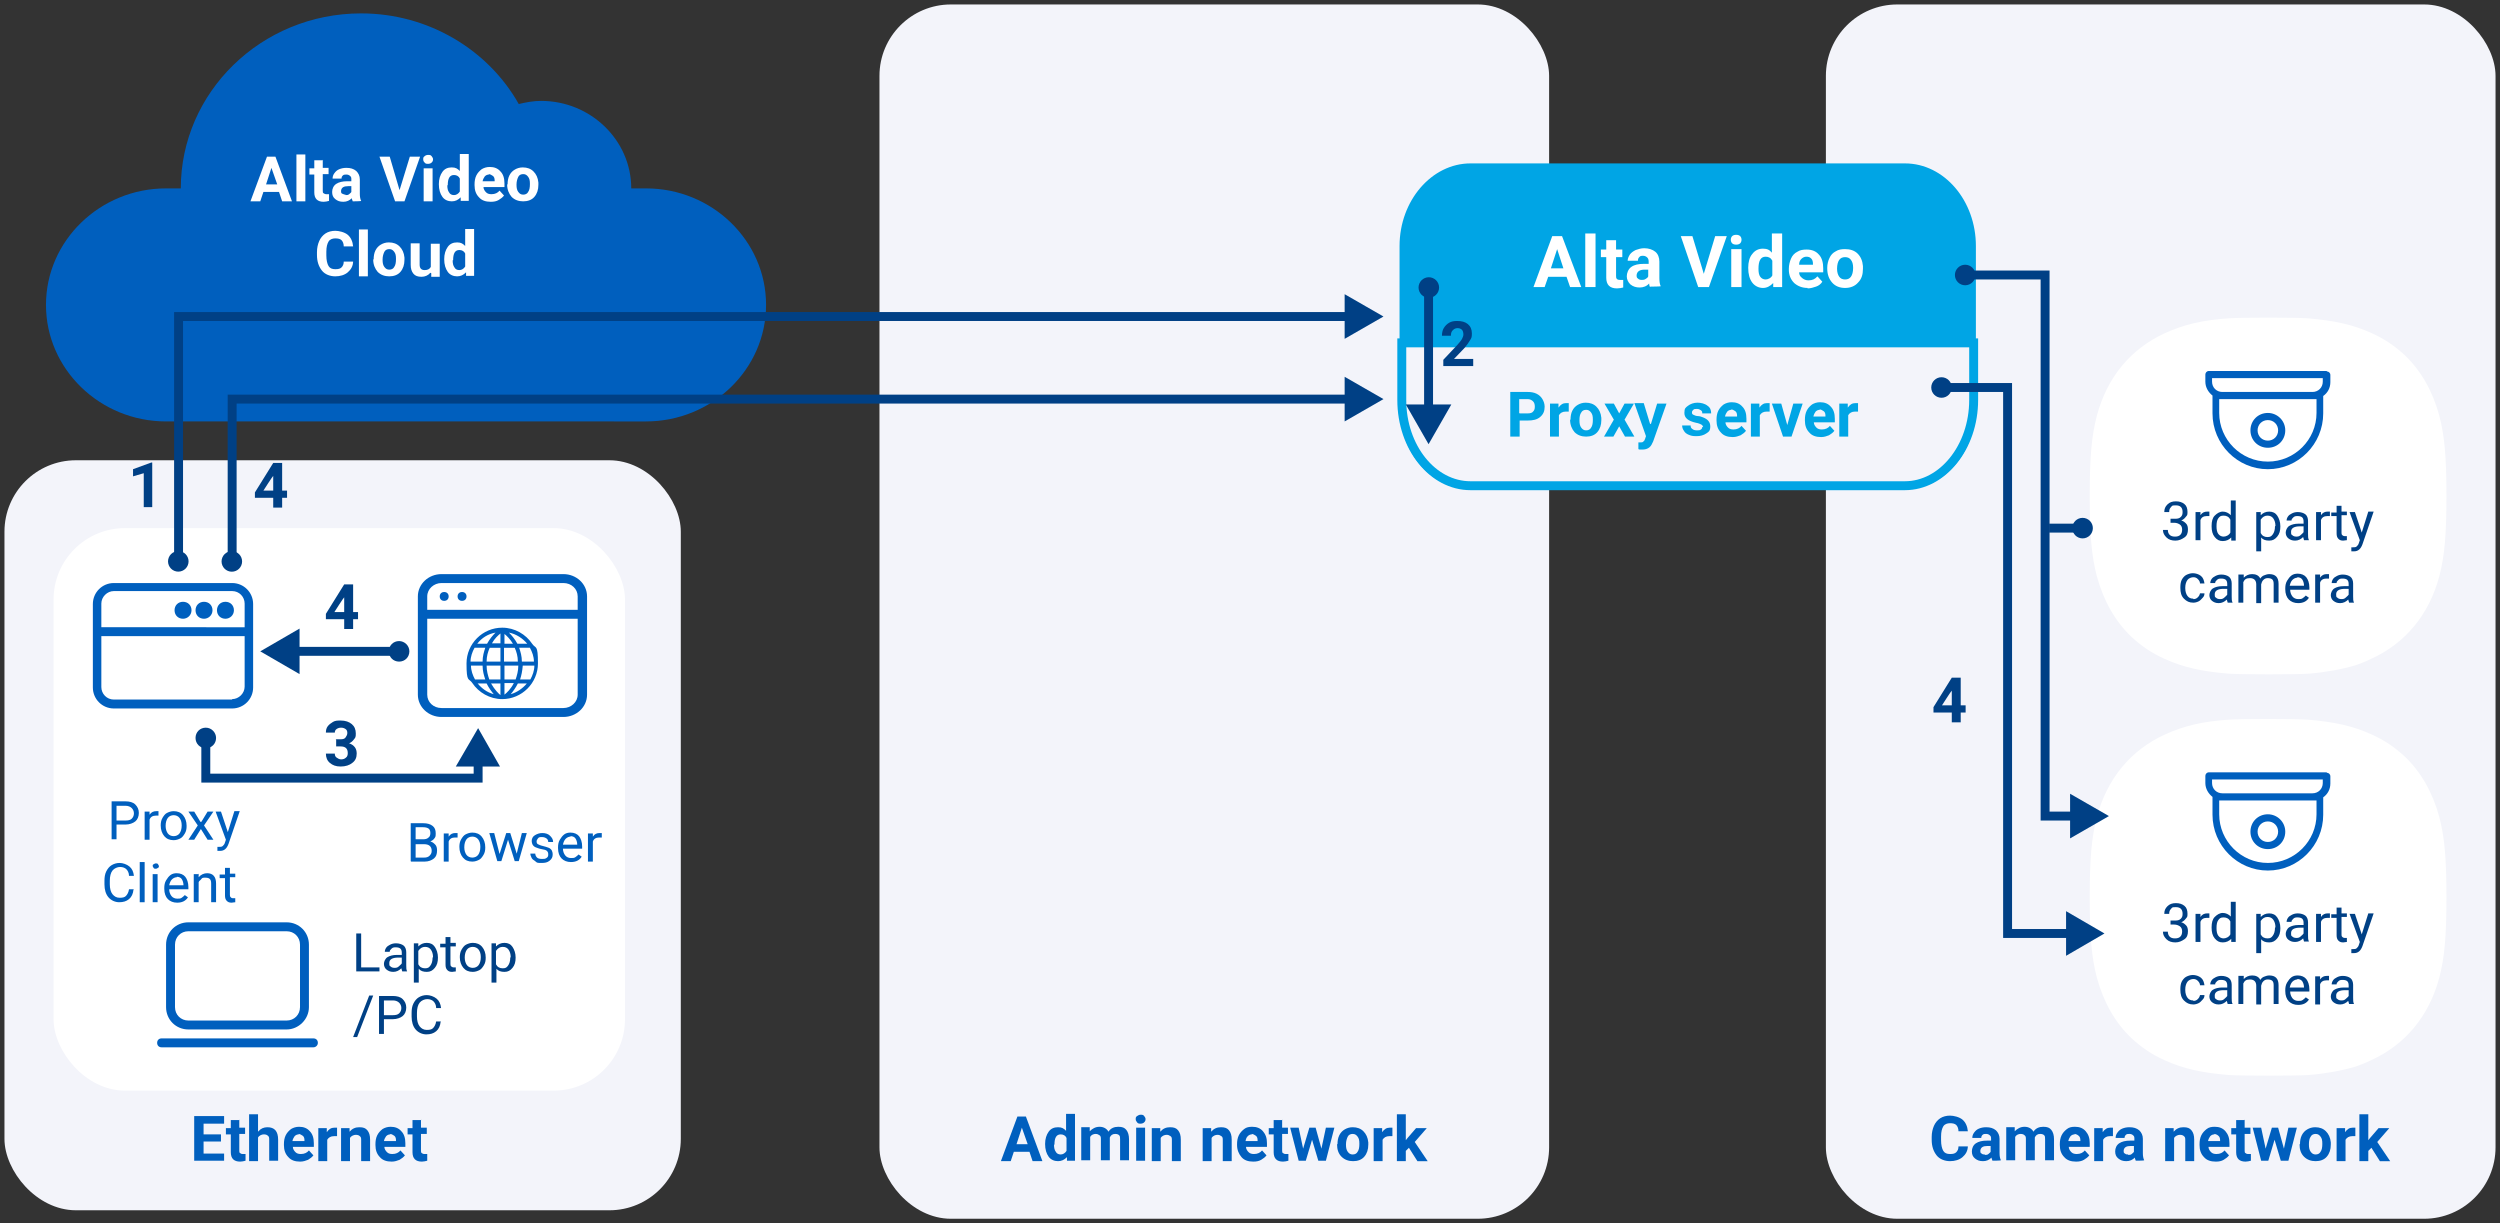 <?xml version="1.0" encoding="UTF-8"?>
<svg id="Layer_1" data-name="Layer 1" xmlns="http://www.w3.org/2000/svg" xmlns:svg="http://www.w3.org/2000/svg" xmlns:sodipodi="http://sodipodi.sourceforge.net/DTD/sodipodi-0.dtd" xmlns:rdf="http://www.w3.org/1999/02/22-rdf-syntax-ns#" xmlns:inkscape="http://www.inkscape.org/namespaces/inkscape" xmlns:dc="http://purl.org/dc/elements/1.1/" xmlns:cc="http://creativecommons.org/ns#" version="1.1" viewBox="0 0 560 274">
  <rect x="0" y="0" width="560" height="274" fill="#333333" stroke="none"/>
  <defs>
    <style>
      .cls-1, .cls-2, .cls-3, .cls-4 {
        fill-rule: evenodd;
      }

      .cls-1, .cls-4 {
        fill: lime;
        stroke: lime;
      }

      .cls-5, .cls-2 {
        fill: #005fbe;
      }

      .cls-5, .cls-2, .cls-6, .cls-7, .cls-8, .cls-9, .cls-10 {
        stroke-width: 0px;
      }

      .cls-6, .cls-11 {
        fill: none;
      }

      .cls-12, .cls-8 {
        fill: #00a5e5;
      }

      .cls-12, .cls-11, .cls-13 {
        stroke-miterlimit: 10;
      }

      .cls-12, .cls-13 {
        stroke: #00a5e5;
      }

      .cls-7, .cls-13 {
        fill: #f3f4fa;
      }

      .cls-3 {
        fill: red;
        stroke: red;
      }

      .cls-14 {
        isolation: isolate;
      }

      .cls-9 {
        fill: #004085;
      }

      .cls-4 {
        stroke-miterlimit: 1.6;
        stroke-width: .4px;
      }

      .cls-11 {
        stroke: #004085;
      }

      .cls-11, .cls-13 {
        stroke-width: 2px;
      }

      .cls-10 {
        fill: #fff;
      }
    </style>
  </defs>
  <sodipodi:namedview id="namedview471" bordercolor="#666666" borderopacity="1" gridtolerance="10" guidetolerance="10" inkscape:current-layer="Layer_1" inkscape:cx="289.11944" inkscape:cy="193.32827" inkscape:guide-bbox="true" inkscape:pageopacity="0" inkscape:pageshadow="2" inkscape:snap-global="false" inkscape:window-height="1377" inkscape:window-maximized="1" inkscape:window-width="2560" inkscape:window-x="1912" inkscape:window-y="-8" inkscape:zoom="2.2250293" objecttolerance="10" pagecolor="#ffffff" showgrid="false" showguides="true"/>
  <path class="cls-6" d=""/>
  <path class="cls-6" d=""/>
  <path class="cls-6" d=""/>
  <path class="cls-6" d=""/>
  <path class="cls-6" d=""/>
  <path class="cls-6" d=""/>
  <rect class="cls-7" x="197" y="1" width="150" height="272" rx="16" ry="16"/>
  <g>
    <path class="cls-5" d="M230.7,258h-3.6l-.7,2.1h-2.2l3.7-10h1.9l3.7,10h-2.2l-.7-2.1ZM227.7,256.3h2.5l-1.3-3.7-1.2,3.7Z"/>
    <path class="cls-5" d="M234.1,256.3c0-1.2.3-2.1.8-2.8s1.2-1,2.1-1,1.3.3,1.8.8v-3.8h2v10.5h-1.8v-.8c-.6.6-1.2.9-2,.9s-1.6-.3-2.1-1-.8-1.6-.8-2.9ZM236.1,256.4c0,.7.1,1.2.4,1.6.2.4.6.6,1.1.6s1-.3,1.3-.8v-2.9c-.2-.5-.7-.8-1.3-.8-1,0-1.4.8-1.4,2.3Z"/>
    <path class="cls-5" d="M244.1,252.6v.8c.6-.6,1.3-1,2.2-1s1.6.4,2,1.1c.5-.8,1.3-1.1,2.2-1.1s1.4.2,1.8.7.6,1.2.6,2.1v4.7h-2v-4.7c0-.4,0-.7-.2-.9s-.5-.3-.9-.3c-.6,0-1,.3-1.2.8v5.1s-2,0-2,0v-4.7c0-.4,0-.7-.3-.9s-.5-.3-.9-.3-1,.2-1.2.7v5.2h-2v-7.4h1.9Z"/>
    <path class="cls-5" d="M254.4,250.7c0-.3,0-.5.3-.7s.5-.3.8-.3.6,0,.8.3.3.4.3.7-.1.5-.3.7-.5.3-.8.3-.6,0-.8-.3-.3-.4-.3-.7ZM256.5,260h-2v-7.4h2v7.4Z"/>
    <path class="cls-5" d="M259.9,252.6v.9c.6-.7,1.3-1,2.2-1s1.4.2,1.8.7.6,1.1.6,2.1v4.8h-2v-4.7c0-.4,0-.7-.3-.9s-.5-.3-.9-.3-1,.2-1.3.7v5.2h-2v-7.4h1.9Z"/>
    <path class="cls-5" d="M271.3,252.6v.9c.6-.7,1.3-1,2.2-1s1.4.2,1.8.7.6,1.1.6,2.1v4.8h-2v-4.7c0-.4,0-.7-.3-.9s-.5-.3-.9-.3-1,.2-1.3.7v5.2h-2v-7.4h1.9Z"/>
    <path class="cls-5" d="M280.7,260.2c-1.1,0-2-.3-2.6-1s-1-1.6-1-2.7v-.2c0-.7.1-1.4.4-2s.7-1,1.2-1.4,1.1-.5,1.8-.5c1,0,1.8.3,2.4,1s.9,1.5.9,2.7v.8h-4.7c0,.5.3.9.6,1.2s.7.4,1.2.4c.8,0,1.4-.3,1.8-.8l1,1.1c-.3.4-.7.7-1.2,1s-1.1.4-1.7.4ZM280.5,254.1c-.4,0-.7.1-1,.4s-.4.6-.5,1.1h2.7v-.2c0-.4-.1-.8-.4-1s-.6-.4-1-.4Z"/>
    <path class="cls-5" d="M287.2,250.8v1.8h1.3v1.4h-1.3v3.7c0,.3,0,.5.2.6s.3.2.6.2.4,0,.6,0v1.5c-.4.1-.8.2-1.2.2-1.4,0-2.1-.7-2.1-2.1v-4h-1.1v-1.4h1.1v-1.8h2Z"/>
    <path class="cls-5" d="M296,257.3l1-4.7h1.9l-1.9,7.4h-1.7l-1.4-4.7-1.4,4.7h-1.6l-1.9-7.4h1.9l1,4.7,1.4-4.7h1.4l1.3,4.7Z"/>
    <path class="cls-5" d="M299.6,256.3c0-.7.1-1.4.4-2s.7-1,1.2-1.3,1.1-.5,1.8-.5c1,0,1.8.3,2.4.9s1,1.4,1.1,2.5v.5c0,1.1-.3,2-.9,2.7s-1.5,1-2.5,1-1.9-.3-2.6-1-1-1.6-1-2.8h0ZM301.5,256.4c0,.7.1,1.2.4,1.6.3.4.6.6,1.1.6s.9-.2,1.1-.6c.3-.4.4-1,.4-1.8s-.1-1.2-.4-1.6-.6-.6-1.1-.6-.9.2-1.1.6-.4,1-.4,1.7Z"/>
    <path class="cls-5" d="M311.9,254.5c-.3,0-.5,0-.7,0-.7,0-1.2.3-1.5.8v4.8h-2v-7.4h1.9v.9c.5-.7,1-1,1.7-1s.4,0,.6,0v1.9Z"/>
    <path class="cls-5" d="M315.6,257.1l-.7.7v2.3h-2v-10.5h2v5.8l.4-.5,1.9-2.2h2.4l-2.7,3.1,2.9,4.3h-2.3l-1.9-3Z"/>
  </g>
  <rect class="cls-7" x="409" y="1" width="150" height="272" rx="16" ry="16"/>
  <g>
    <path class="cls-5" d="M440.8,256.7c0,1.1-.5,1.9-1.2,2.5-.7.6-1.7.9-2.8.9s-2.3-.4-3-1.3-1.1-2-1.1-3.5v-.6c0-1,.2-1.8.5-2.5.3-.7.8-1.3,1.4-1.7.6-.4,1.4-.6,2.2-.6s2.1.3,2.8.9c.7.6,1.1,1.5,1.2,2.6h-2.1c0-.6-.2-1.1-.5-1.4s-.8-.4-1.4-.4-1.2.2-1.5.7c-.3.5-.5,1.2-.5,2.3v.8c0,1.1.2,1.9.5,2.4.3.5.8.7,1.5.7s1.1-.1,1.4-.4c.3-.3.5-.7.5-1.3h2.1Z"/>
    <path class="cls-5" d="M446.3,260c0-.2-.2-.4-.2-.7-.5.5-1.1.8-1.9.8s-1.3-.2-1.8-.6c-.5-.4-.7-.9-.7-1.6s.3-1.4.9-1.8,1.4-.6,2.5-.6h.9v-.4c0-.3,0-.6-.3-.8-.2-.2-.5-.3-.8-.3s-.6,0-.8.2c-.2.2-.3.4-.3.7h-2c0-.4.1-.8.4-1.2.3-.4.6-.7,1.1-.9.5-.2,1-.3,1.6-.3.9,0,1.6.2,2.2.7.5.5.8,1.1.8,1.9v3.2c0,.7.1,1.2.3,1.6h0c0,.1-2,.1-2,.1ZM444.6,258.7c.3,0,.6,0,.8-.2s.4-.3.5-.5v-1.3h-.7c-1,0-1.5.3-1.6,1h0c0,.4,0,.6.3.7.2.2.4.2.7.2Z"/>
    <path class="cls-5" d="M451.3,252.6v.8c.6-.6,1.3-1,2.2-1s1.6.4,2,1.1c.5-.8,1.3-1.1,2.2-1.1s1.4.2,1.8.7c.4.5.6,1.2.6,2.1v4.7h-2v-4.7c0-.4,0-.7-.2-.9s-.5-.3-.9-.3c-.6,0-1,.3-1.2.8v5.1s-2,0-2,0v-4.7c0-.4,0-.7-.3-.9-.2-.2-.5-.3-.9-.3s-1,.2-1.2.7v5.2h-2v-7.4h1.9Z"/>
    <path class="cls-5" d="M465,260.2c-1.1,0-2-.3-2.6-1-.7-.7-1-1.6-1-2.7v-.2c0-.7.1-1.4.4-2s.7-1,1.2-1.4,1.1-.5,1.8-.5c1,0,1.8.3,2.4,1s.9,1.5.9,2.7v.8h-4.7c0,.5.3.9.6,1.2s.7.4,1.2.4c.8,0,1.4-.3,1.8-.8l1,1.1c-.3.4-.7.7-1.2,1s-1.1.4-1.7.4ZM464.8,254.1c-.4,0-.7.1-1,.4-.2.3-.4.6-.5,1.1h2.7v-.2c0-.4-.1-.8-.4-1-.2-.2-.6-.4-1-.4Z"/>
    <path class="cls-5" d="M473.3,254.5c-.3,0-.5,0-.7,0-.7,0-1.2.3-1.5.8v4.8h-2v-7.4h1.9v.9c.5-.7,1-1,1.7-1s.4,0,.6,0v1.9Z"/>
    <path class="cls-5" d="M478.4,260c0-.2-.2-.4-.2-.7-.5.5-1.1.8-1.9.8s-1.3-.2-1.8-.6c-.5-.4-.7-.9-.7-1.6s.3-1.4.9-1.8,1.4-.6,2.5-.6h.9v-.4c0-.3,0-.6-.3-.8-.2-.2-.5-.3-.8-.3s-.6,0-.8.2c-.2.2-.3.4-.3.7h-2c0-.4.1-.8.4-1.2.3-.4.6-.7,1.1-.9.5-.2,1-.3,1.6-.3.9,0,1.6.2,2.2.7.5.5.8,1.1.8,1.9v3.2c0,.7.1,1.2.3,1.6h0c0,.1-2,.1-2,.1ZM476.7,258.7c.3,0,.6,0,.8-.2s.4-.3.5-.5v-1.3h-.7c-1,0-1.5.3-1.6,1h0c0,.4,0,.6.3.7.2.2.4.2.7.2Z"/>
    <path class="cls-5" d="M486.9,252.6v.9c.6-.7,1.3-1,2.2-1s1.4.2,1.8.7.6,1.1.6,2.1v4.8h-2v-4.7c0-.4,0-.7-.3-.9-.2-.2-.5-.3-.9-.3s-1,.2-1.3.7v5.2h-2v-7.4h1.9Z"/>
    <path class="cls-5" d="M496.3,260.2c-1.1,0-2-.3-2.6-1-.7-.7-1-1.6-1-2.7v-.2c0-.7.1-1.4.4-2s.7-1,1.2-1.4,1.1-.5,1.8-.5c1,0,1.8.3,2.4,1s.9,1.5.9,2.7v.8h-4.7c0,.5.3.9.6,1.2s.7.4,1.2.4c.8,0,1.4-.3,1.8-.8l1,1.1c-.3.4-.7.7-1.2,1s-1.1.4-1.7.4ZM496.1,254.1c-.4,0-.7.1-1,.4-.2.3-.4.6-.5,1.1h2.7v-.2c0-.4-.1-.8-.4-1-.2-.2-.6-.4-1-.4Z"/>
    <path class="cls-5" d="M502.8,250.8v1.8h1.3v1.4h-1.3v3.7c0,.3,0,.5.2.6.1.1.3.2.6.2s.4,0,.6,0v1.5c-.4.1-.8.2-1.2.2-1.4,0-2.1-.7-2.1-2.1v-4h-1.1v-1.4h1.1v-1.8h2Z"/>
    <path class="cls-5" d="M511.6,257.3l1-4.7h1.9l-1.9,7.4h-1.7l-1.4-4.7-1.4,4.7h-1.6l-1.9-7.4h1.9l1,4.7,1.4-4.7h1.4l1.3,4.7Z"/>
    <path class="cls-5" d="M515.2,256.3c0-.7.1-1.4.4-2,.3-.6.7-1,1.2-1.3.5-.3,1.1-.5,1.8-.5,1,0,1.8.3,2.4.9.6.6,1,1.4,1.1,2.5v.5c0,1.1-.3,2-.9,2.7-.6.7-1.5,1-2.5,1s-1.9-.3-2.6-1-1-1.6-1-2.8h0ZM517.2,256.4c0,.7.1,1.2.4,1.6.3.4.6.6,1.1.6s.9-.2,1.1-.6c.3-.4.4-1,.4-1.8s-.1-1.2-.4-1.6c-.3-.4-.6-.6-1.1-.6s-.9.2-1.1.6c-.3.4-.4,1-.4,1.7Z"/>
    <path class="cls-5" d="M527.6,254.5c-.3,0-.5,0-.7,0-.7,0-1.2.3-1.5.8v4.8h-2v-7.4h1.9v.9c.5-.7,1-1,1.7-1s.4,0,.6,0v1.9Z"/>
    <path class="cls-5" d="M531.2,257.1l-.7.7v2.3h-2v-10.5h2v5.8l.4-.5,1.9-2.2h2.4l-2.7,3.1,2.9,4.3h-2.3l-1.9-3Z"/>
  </g>
  <path id="path982-3-2-5-7" class="cls-12" d="M329.4,109.1h97.3c8.4,0,15.4-8.1,15.4-18v-36c0-9.9-6.9-18-15.4-18h-97.3c-8.4,0-15.4,8.1-15.4,18v36c0,9.9,6.9,18,15.4,18h0Z" inkscape:connector-curvature="0"/>
  <path id="path1002-8-4-6-5" class="cls-13" d="M314,76.8v12.8c0,10.6,6.9,19.2,15.4,19.2h97.3c8.4,0,15.4-8.6,15.4-19.2v-12.8h-128Z" inkscape:connector-curvature="0"/>
  <path id="path6006-3-0" class="cls-1" d="M335.5,115.4" inkscape:connector-curvature="0" sodipodi:nodetypes="cc"/>
  <path id="path1487-5-5" class="cls-3" d="M325.7,76.9" inkscape:connector-curvature="0" sodipodi:nodetypes="ccc"/>
  <path id="path7533" class="cls-4" d="M471.6,198.9l-2,2,7-2-7-2,2,2Z" inkscape:connector-curvature="0"/>
  <path id="path12736" class="cls-1" d="M475.6,198.9" inkscape:connector-curvature="0" sodipodi:nodetypes="ccccc"/>
  <g>
    <path class="cls-10" d="M350.9,62h-4.1l-.8,2.3h-2.5l4.2-11.4h2.2l4.3,11.4h-2.5l-.8-2.3ZM347.4,60.1h2.8l-1.4-4.3-1.4,4.3Z"/>
    <path class="cls-10" d="M357.4,64.3h-2.3v-12h2.3v12Z"/>
    <path class="cls-10" d="M362,53.8v2.1h1.4v1.7h-1.4v4.2c0,.3,0,.5.2.7.1.1.3.2.7.2s.5,0,.7,0v1.7c-.4.1-.9.2-1.4.2-1.6,0-2.4-.8-2.4-2.4v-4.6h-1.2v-1.7h1.2v-2.1h2.3Z"/>
    <path class="cls-10" d="M369.6,64.3c-.1-.2-.2-.5-.2-.8-.5.6-1.3.9-2.1.9s-1.5-.2-2.1-.7c-.5-.5-.8-1.1-.8-1.8s.3-1.6,1-2.1c.7-.5,1.6-.7,2.9-.7h1v-.5c0-.4-.1-.7-.3-.9-.2-.2-.5-.4-.9-.4s-.7,0-.9.3c-.2.2-.3.4-.3.8h-2.3c0-.5.2-.9.5-1.4.3-.4.7-.7,1.3-1,.6-.2,1.2-.4,1.9-.4,1,0,1.9.3,2.5.8.6.5.9,1.3.9,2.2v3.7c0,.8.1,1.4.3,1.8h0c0,.1-2.3.1-2.3.1ZM367.7,62.7c.3,0,.6,0,.9-.2s.5-.3.6-.6v-1.5h-.8c-1.1,0-1.7.4-1.8,1.2h0c0,.4,0,.6.3.8.2.2.5.3.8.3Z"/>
    <path class="cls-10" d="M381.6,61.5l2.6-8.6h2.6l-4,11.4h-2.4l-3.9-11.4h2.6l2.6,8.6Z"/>
    <path class="cls-10" d="M387.7,53.7c0-.3.1-.6.3-.8s.5-.3.9-.3.7.1.9.3c.2.2.3.5.3.8s-.1.6-.3.8c-.2.2-.5.3-.9.3s-.7-.1-.9-.3c-.2-.2-.3-.5-.3-.8ZM390.1,64.3h-2.3v-8.5h2.3v8.5Z"/>
    <path class="cls-10" d="M391.6,60c0-1.3.3-2.4.9-3.1.6-.8,1.4-1.2,2.4-1.2s1.5.3,2,.9v-4.3h2.3v12h-2v-.9c-.7.7-1.4,1.1-2.3,1.1s-1.8-.4-2.4-1.2c-.6-.8-.9-1.9-.9-3.3ZM393.9,60.2c0,.8.1,1.4.4,1.8.3.4.7.6,1.2.6s1.2-.3,1.5-.9v-3.3c-.3-.6-.8-.9-1.5-.9-1.1,0-1.6.9-1.6,2.7Z"/>
    <path class="cls-10" d="M404.9,64.5c-1.2,0-2.2-.4-3-1.1-.8-.8-1.2-1.8-1.2-3v-.2c0-.8.2-1.6.5-2.3.3-.7.8-1.2,1.4-1.5.6-.4,1.3-.5,2.1-.5,1.2,0,2.1.4,2.7,1.1.7.7,1,1.8,1,3.1v.9h-5.4c0,.6.3,1,.7,1.3.4.3.8.5,1.4.5.9,0,1.5-.3,2-.9l1.1,1.2c-.3.5-.8.9-1.4,1.1s-1.2.4-1.9.4ZM404.6,57.5c-.4,0-.8.2-1.1.5-.3.3-.5.7-.5,1.3h3.1v-.2c0-.5-.1-.9-.4-1.2-.3-.3-.6-.4-1.1-.4Z"/>
    <path class="cls-10" d="M409.3,60c0-.8.2-1.6.5-2.2.3-.7.8-1.2,1.4-1.5.6-.4,1.3-.5,2.1-.5,1.1,0,2.1.3,2.8,1,.7.7,1.1,1.6,1.2,2.8v.6c0,1.3-.3,2.3-1.1,3.1-.7.8-1.7,1.2-2.9,1.2s-2.2-.4-2.9-1.2-1.1-1.8-1.1-3.2h0ZM411.5,60.2c0,.8.2,1.4.5,1.8.3.4.7.6,1.3.6s1-.2,1.3-.6c.3-.4.5-1.1.5-2s-.2-1.4-.5-1.8c-.3-.4-.7-.6-1.3-.6s-1,.2-1.3.6c-.3.4-.5,1.1-.5,2Z"/>
  </g>
  <g>
    <path id="path62" class="cls-10" d="M517.2,240.8c3.7-.3,7.5-1,10.5-1.9.6-.2,2.2-.8,3.4-1.4,7.7-3.5,13-9.9,15.3-18.5,1.2-4.6,1.6-9.3,1.6-18s-.4-13.4-1.6-18c-1.5-5.5-4.1-10.1-7.8-13.6-2.3-2.1-4.5-3.6-7.4-4.9-4.2-1.9-8.3-2.8-14.3-3.3-3.1-.2-14.6-.2-17.6,0-6,.4-10.1,1.4-14.3,3.3-7.7,3.5-13,9.9-15.3,18.5-1.2,4.6-1.6,9.3-1.6,18s.4,13.4,1.6,18c1.5,5.5,4.1,10.1,7.8,13.6,2.3,2.1,4.5,3.6,7.4,4.9,4.2,1.9,8.3,2.8,14.3,3.3,2.7.2,15.3.2,18,0" inkscape:connector-curvature="0"/>
    <path id="path64" class="cls-2" d="M520.4,174.6h-24.9v.8c0,1.3,1,2.3,2.3,2.3h20.2c1.3,0,2.3-1,2.3-2.3v-.8h.1ZM508,184c-1.3,0-2.3,1-2.3,2.3s1,2.3,2.3,2.3,2.3-1,2.3-2.3-1-2.3-2.3-2.3ZM508,182.4c2.1,0,3.9,1.7,3.9,3.9s-1.7,3.9-3.9,3.9-3.9-1.7-3.9-3.9,1.7-3.9,3.9-3.9ZM518.9,179.3h-21.8v3.1c0,6,4.9,10.9,10.9,10.9s10.9-4.9,10.9-10.9v-3.1ZM521.2,173.1c.4,0,.8.3.8.8v1.6c0,1.3-.6,2.4-1.6,3.1h0v3.9c0,6.9-5.6,12.5-12.4,12.5s-12.4-5.6-12.4-12.5v-4h0c-.9-.7-1.6-1.8-1.6-3.1v-1.6c0-.4.3-.8.8-.8h26.4Z" inkscape:connector-curvature="0"/>
    <g>
      <path class="cls-9" d="M486.5,206.2h.8c.5,0,.9-.1,1.2-.4s.4-.6.4-1.1c0-1-.5-1.5-1.5-1.5s-.8.1-1.1.4-.4.6-.4,1.1h-1.1c0-.7.2-1.2.7-1.7s1.1-.7,1.9-.7,1.4.2,1.9.6.7,1,.7,1.8-.1.7-.4,1.1-.6.6-1,.8c.5.1.8.4,1.1.7s.4.8.4,1.3c0,.8-.2,1.4-.8,1.8s-1.2.7-2,.7-1.5-.2-2-.7-.8-1-.8-1.7h1.1c0,.4.1.8.4,1.1s.7.4,1.2.4.9-.1,1.2-.4.4-.7.4-1.2-.2-.9-.5-1.1-.7-.4-1.3-.4h-.8v-.9Z"/>
      <path class="cls-9" d="M494.8,205.6c-.2,0-.3,0-.5,0-.7,0-1.2.3-1.4.9v4.5h-1.1v-6.3h1.1v.7c.4-.6.9-.8,1.5-.8s.4,0,.5,0v1Z"/>
      <path class="cls-9" d="M495.4,207.7c0-1,.2-1.8.7-2.3s1.1-.9,1.8-.9,1.3.3,1.8.8v-3.3h1.1v9h-1v-.7c-.5.5-1.1.8-1.9.8s-1.3-.3-1.8-.9-.7-1.4-.7-2.4h0ZM496.5,207.9c0,.7.1,1.3.4,1.7s.7.6,1.2.6,1.2-.3,1.5-.9v-2.9c-.3-.6-.8-.9-1.5-.9s-.9.2-1.2.6-.4,1-.4,1.8Z"/>
      <path class="cls-9" d="M510.8,207.9c0,1-.2,1.7-.7,2.3s-1,.9-1.8.9-1.4-.2-1.8-.7v3.1h-1.1v-8.8h1v.7c.5-.5,1.1-.8,1.9-.8s1.4.3,1.8.9.7,1.4.7,2.4h0ZM509.7,207.7c0-.7-.2-1.3-.5-1.7s-.7-.6-1.3-.6-1.1.3-1.5.9v3c.3.6.8.9,1.5.9s.9-.2,1.2-.6.5-1,.5-1.8Z"/>
      <path class="cls-9" d="M516.1,210.9c0-.1-.1-.3-.2-.7-.5.5-1.1.8-1.8.8s-1.1-.2-1.5-.5-.6-.8-.6-1.3.3-1.2.8-1.5,1.2-.5,2.1-.5h1.1v-.5c0-.4-.1-.7-.3-.9s-.6-.3-1-.3-.7,0-1,.3-.4.4-.4.7h-1.1c0-.3.1-.6.3-.9s.5-.5.9-.7.8-.3,1.3-.3c.7,0,1.3.2,1.7.5s.6.9.6,1.5v2.9c0,.6,0,1,.2,1.4h0c0,0-1.1,0-1.1,0ZM514.3,210.1c.3,0,.7,0,1-.3s.5-.4.7-.7v-1.3h-.8c-1.3,0-2,.4-2,1.2s.1.6.3.8.5.3.9.3Z"/>
      <path class="cls-9" d="M521.8,205.6c-.2,0-.3,0-.5,0-.7,0-1.2.3-1.4.9v4.5h-1.1v-6.3h1.1v.7c.4-.6.9-.8,1.5-.8s.4,0,.5,0v1Z"/>
      <path class="cls-9" d="M524.5,203.1v1.5h1.2v.8h-1.2v3.9c0,.3,0,.4.2.6.1.1.3.2.5.2s.3,0,.5,0v.9c-.3,0-.6.1-.8.1-.5,0-.8-.1-1.1-.4s-.4-.7-.4-1.2v-3.9h-1.2v-.8h1.2v-1.5h1.1Z"/>
      <path class="cls-9" d="M529,209.4l1.5-4.8h1.2l-2.5,7.3c-.4,1.1-1,1.6-1.9,1.6h-.2s-.4,0-.4,0v-.9h.3c.4,0,.7,0,.9-.2s.4-.4.5-.8l.2-.6-2.3-6.3h1.2l1.6,4.8Z"/>
      <path class="cls-9" d="M491.3,224.2c.4,0,.7-.1,1-.4s.4-.5.5-.9h1c0,.4-.1.7-.4,1s-.5.6-.9.8-.8.3-1.2.3c-.9,0-1.5-.3-2.1-.9s-.8-1.4-.8-2.4v-.2c0-.6.1-1.2.3-1.6s.6-.9,1-1.1.9-.4,1.5-.4,1.3.2,1.8.6.7,1,.8,1.7h-1c0-.4-.2-.7-.5-1s-.6-.4-1-.4-1,.2-1.3.6-.5,1-.5,1.7v.2c0,.7.2,1.3.5,1.7s.7.6,1.3.6Z"/>
      <path class="cls-9" d="M499,224.9c0-.1-.1-.3-.2-.7-.5.5-1.1.8-1.8.8s-1.1-.2-1.5-.5-.6-.8-.6-1.3.3-1.2.8-1.5,1.2-.5,2.1-.5h1.1v-.5c0-.4-.1-.7-.3-.9s-.6-.3-1-.3-.7,0-1,.3-.4.4-.4.7h-1.1c0-.3.1-.6.3-.9s.5-.5.9-.7.8-.3,1.3-.3c.7,0,1.3.2,1.7.5s.6.9.6,1.5v2.9c0,.6,0,1,.2,1.4h0c0,0-1.1,0-1.1,0ZM497.2,224.1c.3,0,.7,0,1-.3s.5-.4.7-.7v-1.3h-.8c-1.3,0-2,.4-2,1.2s.1.6.3.8.5.3.9.3Z"/>
      <path class="cls-9" d="M502.6,218.6v.7c.5-.5,1.1-.8,1.9-.8s1.5.3,1.8,1c.2-.3.5-.6.8-.7s.7-.3,1.2-.3c1.4,0,2.1.7,2.1,2.2v4.2h-1.1v-4.2c0-.5-.1-.8-.3-1s-.6-.3-1-.3-.7.1-1,.4-.4.6-.5,1v4.2h-1.1v-4.2c0-.9-.5-1.4-1.4-1.4s-1.2.3-1.5.9v4.6h-1.1v-6.3h1Z"/>
      <path class="cls-9" d="M514.8,225.1c-.9,0-1.6-.3-2.1-.8s-.8-1.3-.8-2.3v-.2c0-.6.1-1.2.4-1.7s.6-.9,1-1.2.9-.4,1.4-.4c.8,0,1.5.3,1.9.8s.7,1.3.7,2.3v.5h-4.3c0,.6.2,1.1.5,1.5s.8.6,1.3.6.7,0,1-.2.5-.4.7-.6l.7.5c-.5.8-1.3,1.2-2.4,1.2ZM514.6,219.4c-.4,0-.8.2-1.1.5s-.5.8-.6,1.3h3.2c0-.6-.2-1.1-.4-1.4s-.6-.5-1.1-.5Z"/>
      <path class="cls-9" d="M521.6,219.6c-.2,0-.3,0-.5,0-.7,0-1.2.3-1.4.9v4.5h-1.1v-6.3h1.1v.7c.4-.6.9-.8,1.5-.8s.4,0,.5,0v1Z"/>
      <path class="cls-9" d="M526.2,224.9c0-.1-.1-.3-.2-.7-.5.5-1.1.8-1.8.8s-1.1-.2-1.5-.5-.6-.8-.6-1.3.3-1.2.8-1.5,1.2-.5,2.1-.5h1.1v-.5c0-.4-.1-.7-.3-.9s-.6-.3-1-.3-.7,0-1,.3-.4.4-.4.7h-1.1c0-.3.1-.6.3-.9s.5-.5.9-.7.8-.3,1.3-.3c.7,0,1.3.2,1.7.5s.6.9.6,1.5v2.9c0,.6,0,1,.2,1.4h0c0,0-1.1,0-1.1,0ZM524.4,224.1c.3,0,.7,0,1-.3s.5-.4.7-.7v-1.3h-.8c-1.3,0-2,.4-2,1.2s.1.6.3.8.5.3.9.3Z"/>
    </g>
  </g>
  <g>
    <path id="path62-2" data-name="path62" class="cls-10" d="M517.2,150.9c3.7-.3,7.5-1,10.5-1.9.6-.2,2.2-.8,3.4-1.4,7.7-3.5,13-9.9,15.3-18.5,1.2-4.6,1.6-9.3,1.6-18s-.4-13.4-1.6-18c-1.5-5.5-4.1-10.1-7.8-13.6-2.3-2.1-4.5-3.6-7.4-4.9-4.2-1.9-8.3-2.8-14.3-3.3-3.1-.2-14.6-.2-17.6,0-6,.4-10.1,1.4-14.3,3.3-7.7,3.5-13,9.9-15.3,18.5-1.2,4.6-1.6,9.3-1.6,18s.4,13.4,1.6,18c1.5,5.5,4.1,10.1,7.8,13.6,2.3,2.1,4.5,3.6,7.4,4.9,4.2,1.9,8.3,2.8,14.3,3.3,2.7.2,15.3.2,18,0" inkscape:connector-curvature="0"/>
    <path id="path64-2" data-name="path64" class="cls-2" d="M520.4,84.7h-24.9v.8c0,1.3,1,2.3,2.3,2.3h20.2c1.3,0,2.3-1,2.3-2.3v-.8h.1ZM508,94.1c-1.3,0-2.3,1-2.3,2.3s1,2.3,2.3,2.3,2.3-1,2.3-2.3-1-2.3-2.3-2.3ZM508,92.5c2.1,0,3.9,1.7,3.9,3.9s-1.7,3.9-3.9,3.9-3.9-1.7-3.9-3.9,1.7-3.9,3.9-3.9ZM518.9,89.4h-21.8v3.1c0,6,4.9,10.9,10.9,10.9s10.9-4.9,10.9-10.9v-3.1ZM521.2,83.2c.4,0,.8.3.8.8v1.6c0,1.3-.6,2.4-1.6,3.1h0v3.9c0,6.9-5.6,12.5-12.4,12.5s-12.4-5.6-12.4-12.5v-4h0c-.9-.7-1.6-1.8-1.6-3.1v-1.6c0-.4.3-.8.8-.8h26.4Z" inkscape:connector-curvature="0"/>
    <g>
      <path class="cls-9" d="M486.5,116.2h.8c.5,0,.9-.1,1.2-.4s.4-.6.4-1.1c0-1-.5-1.5-1.5-1.5s-.8.1-1.1.4-.4.6-.4,1.1h-1.1c0-.7.2-1.2.7-1.7s1.1-.7,1.9-.7,1.4.2,1.9.6.7,1,.7,1.8-.1.7-.4,1.1-.6.6-1,.8c.5.1.8.4,1.1.7s.4.8.4,1.3c0,.8-.2,1.4-.8,1.8s-1.2.7-2,.7-1.5-.2-2-.7-.8-1-.8-1.7h1.1c0,.4.1.8.4,1.1s.7.4,1.2.4.9-.1,1.2-.4.4-.7.4-1.2-.2-.9-.5-1.1-.7-.4-1.3-.4h-.8v-.9Z"/>
      <path class="cls-9" d="M494.8,115.6c-.2,0-.3,0-.5,0-.7,0-1.2.3-1.4.9v4.5h-1.1v-6.3h1.1v.7c.4-.6.9-.8,1.5-.8s.4,0,.5,0v1Z"/>
      <path class="cls-9" d="M495.4,117.8c0-1,.2-1.8.7-2.3s1.1-.9,1.8-.9,1.3.3,1.8.8v-3.3h1.1v9h-1v-.7c-.5.5-1.1.8-1.9.8s-1.3-.3-1.8-.9-.7-1.4-.7-2.4h0ZM496.5,117.9c0,.7.1,1.3.4,1.7s.7.6,1.2.6,1.2-.3,1.5-.9v-2.9c-.3-.6-.8-.9-1.5-.9s-.9.2-1.2.6-.4,1-.4,1.8Z"/>
      <path class="cls-9" d="M510.8,117.9c0,1-.2,1.7-.7,2.3s-1,.9-1.8.9-1.4-.2-1.8-.7v3.1h-1.1v-8.8h1v.7c.5-.5,1.1-.8,1.9-.8s1.4.3,1.8.9.7,1.4.7,2.4h0ZM509.7,117.8c0-.7-.2-1.3-.5-1.7s-.7-.6-1.3-.6-1.1.3-1.5.9v3c.3.6.8.9,1.5.9s.9-.2,1.2-.6.5-1,.5-1.8Z"/>
      <path class="cls-9" d="M516.1,121c0-.1-.1-.3-.2-.7-.5.5-1.1.8-1.8.8s-1.1-.2-1.5-.5-.6-.8-.6-1.3.3-1.2.8-1.5,1.2-.5,2.1-.5h1.1v-.5c0-.4-.1-.7-.3-.9s-.6-.3-1-.3-.7,0-1,.3-.4.4-.4.7h-1.1c0-.3.1-.6.3-.9s.5-.5.9-.7.8-.3,1.3-.3c.7,0,1.3.2,1.7.5s.6.9.6,1.5v2.9c0,.6,0,1,.2,1.4h0c0,0-1.1,0-1.1,0ZM514.3,120.2c.3,0,.7,0,1-.3s.5-.4.7-.7v-1.3h-.8c-1.3,0-2,.4-2,1.2s.1.6.3.8.5.3.9.3Z"/>
      <path class="cls-9" d="M521.8,115.6c-.2,0-.3,0-.5,0-.7,0-1.2.3-1.4.9v4.5h-1.1v-6.3h1.1v.7c.4-.6.9-.8,1.5-.8s.4,0,.5,0v1Z"/>
      <path class="cls-9" d="M524.5,113.1v1.5h1.2v.8h-1.2v3.9c0,.3,0,.4.2.6.1.1.3.2.5.2s.3,0,.5,0v.9c-.3,0-.6.1-.8.1-.5,0-.8-.1-1.1-.4s-.4-.7-.4-1.2v-3.9h-1.2v-.8h1.2v-1.5h1.1Z"/>
      <path class="cls-9" d="M529,119.4l1.5-4.8h1.2l-2.5,7.3c-.4,1.1-1,1.6-1.9,1.6h-.2s-.4,0-.4,0v-.9h.3c.4,0,.7,0,.9-.2s.4-.4.5-.8l.2-.6-2.3-6.3h1.2l1.6,4.8Z"/>
      <path class="cls-9" d="M491.3,134.2c.4,0,.7-.1,1-.4s.4-.5.5-.9h1c0,.4-.1.7-.4,1s-.5.6-.9.8-.8.3-1.2.3c-.9,0-1.5-.3-2.1-.9s-.8-1.4-.8-2.4v-.2c0-.6.1-1.2.3-1.6s.6-.9,1-1.1.9-.4,1.5-.4,1.3.2,1.8.6.7,1,.8,1.7h-1c0-.4-.2-.7-.5-1s-.6-.4-1-.4-1,.2-1.3.6-.5,1-.5,1.7v.2c0,.7.2,1.3.5,1.7s.7.6,1.3.6Z"/>
      <path class="cls-9" d="M499,135c0-.1-.1-.3-.2-.7-.5.5-1.1.8-1.8.8s-1.1-.2-1.5-.5-.6-.8-.6-1.3.3-1.2.8-1.5,1.2-.5,2.1-.5h1.1v-.5c0-.4-.1-.7-.3-.9s-.6-.3-1-.3-.7,0-1,.3-.4.4-.4.7h-1.1c0-.3.1-.6.3-.9s.5-.5.9-.7.8-.3,1.3-.3c.7,0,1.3.2,1.7.5s.6.9.6,1.5v2.9c0,.6,0,1,.2,1.4h0c0,0-1.1,0-1.1,0ZM497.2,134.2c.3,0,.7,0,1-.3s.5-.4.7-.7v-1.3h-.8c-1.3,0-2,.4-2,1.2s.1.6.3.8.5.3.9.3Z"/>
      <path class="cls-9" d="M502.6,128.7v.7c.5-.5,1.1-.8,1.9-.8s1.5.3,1.8,1c.2-.3.5-.6.8-.7s.7-.3,1.2-.3c1.4,0,2.1.7,2.1,2.2v4.2h-1.1v-4.2c0-.5-.1-.8-.3-1s-.6-.3-1-.3-.7.1-1,.4-.4.6-.5,1v4.2h-1.1v-4.2c0-.9-.5-1.4-1.4-1.4s-1.2.3-1.5.9v4.6h-1.1v-6.3h1Z"/>
      <path class="cls-9" d="M514.8,135.1c-.9,0-1.6-.3-2.1-.8s-.8-1.3-.8-2.3v-.2c0-.6.1-1.2.4-1.7s.6-.9,1-1.2.9-.4,1.4-.4c.8,0,1.5.3,1.9.8s.7,1.3.7,2.3v.5h-4.3c0,.6.2,1.1.5,1.5s.8.6,1.3.6.7,0,1-.2.5-.4.7-.6l.7.5c-.5.8-1.3,1.2-2.4,1.2ZM514.6,129.4c-.4,0-.8.2-1.1.5s-.5.8-.6,1.3h3.2c0-.6-.2-1.1-.4-1.4s-.6-.5-1.1-.5Z"/>
      <path class="cls-9" d="M521.6,129.6c-.2,0-.3,0-.5,0-.7,0-1.2.3-1.4.9v4.5h-1.1v-6.3h1.1v.7c.4-.6.9-.8,1.5-.8s.4,0,.5,0v1Z"/>
      <path class="cls-9" d="M526.2,135c0-.1-.1-.3-.2-.7-.5.5-1.1.8-1.8.8s-1.1-.2-1.5-.5-.6-.8-.6-1.3.3-1.2.8-1.5,1.2-.5,2.1-.5h1.1v-.5c0-.4-.1-.7-.3-.9s-.6-.3-1-.3-.7,0-1,.3-.4.4-.4.7h-1.1c0-.3.1-.6.3-.9s.5-.5.9-.7.8-.3,1.3-.3c.7,0,1.3.2,1.7.5s.6.9.6,1.5v2.9c0,.6,0,1,.2,1.4h0c0,0-1.1,0-1.1,0ZM524.4,134.2c.3,0,.7,0,1-.3s.5-.4.7-.7v-1.3h-.8c-1.3,0-2,.4-2,1.2s.1.6.3.8.5.3.9.3Z"/>
    </g>
  </g>
  <g id="text7921-6-8">
    <g class="cls-14">
      <path class="cls-9" d="M330.1,82h-6.8v-1.4l3.2-3.4c.4-.5.8-.9,1-1.3.2-.4.3-.7.3-1s-.1-.8-.3-1-.5-.4-1-.4-.8.2-1.1.5-.4.7-.4,1.2h-2c0-.6.1-1.2.4-1.7s.7-.9,1.2-1.2,1.1-.4,1.8-.4c1,0,1.8.2,2.4.7.6.5.9,1.2.9,2.1s-.1,1-.4,1.5c-.3.5-.7,1.1-1.3,1.8l-2.3,2.4h4.3v1.6Z"/>
    </g>
  </g>
  <g id="text7921-6-8-2" data-name="text7921-6-8">
    <g class="cls-14">
      <path class="cls-9" d="M439.2,158h1.1v1.6h-1.1v2.2h-2v-2.2h-4.1v-1.2c0,0,4.1-6.6,4.1-6.6h2v6.2ZM435,158h2.2v-3.5.2c-.1,0-2.2,3.3-2.2,3.3Z"/>
    </g>
  </g>
  <g>
    <path class="cls-8" d="M340.4,94.3v3.5h-2.1v-10h3.9c.7,0,1.4.1,2,.4.6.3,1,.7,1.3,1.2.3.5.5,1.1.5,1.7,0,1-.3,1.7-1,2.3-.7.6-1.6.8-2.8.8h-1.8ZM340.4,92.6h1.8c.5,0,1-.1,1.2-.4.3-.3.4-.6.4-1.1s-.1-.9-.4-1.2-.7-.5-1.2-.5h-1.9v3.1Z"/>
    <path class="cls-8" d="M351.4,92.2c-.3,0-.5,0-.7,0-.7,0-1.2.3-1.5.8v4.8h-2v-7.4h1.9v.9c.5-.7,1-1,1.7-1s.4,0,.6,0v1.9Z"/>
    <path class="cls-8" d="M351.8,94c0-.7.1-1.4.4-2s.7-1,1.2-1.3c.5-.3,1.1-.5,1.8-.5,1,0,1.8.3,2.4.9.6.6,1,1.4,1.1,2.5v.5c0,1.1-.3,2-.9,2.7-.6.7-1.5,1-2.5,1s-1.9-.3-2.6-1c-.6-.7-1-1.6-1-2.8h0ZM353.8,94.2c0,.7.1,1.2.4,1.6.3.4.6.6,1.1.6s.9-.2,1.1-.6c.3-.4.4-1,.4-1.8s-.1-1.2-.4-1.6-.6-.6-1.1-.6-.9.2-1.1.6c-.3.4-.4,1-.4,1.7Z"/>
    <path class="cls-8" d="M362.7,92.6l1.2-2.2h2.1l-2.1,3.6,2.2,3.8h-2.1l-1.3-2.3-1.3,2.3h-2.1l2.2-3.8-2.1-3.6h2.1l1.2,2.2Z"/>
    <path class="cls-8" d="M369.8,95l1.4-4.6h2.1l-3,8.5-.2.4c-.4,1-1.2,1.4-2.2,1.4s-.6,0-.9-.1v-1.5h.3c.4,0,.7,0,.8-.2.2-.1.3-.3.4-.6l.2-.6-2.6-7.4h2.1l1.4,4.6Z"/>
    <path class="cls-8" d="M381.5,95.7c0-.2-.1-.4-.4-.6-.2-.1-.6-.3-1.2-.4-1.8-.4-2.6-1.1-2.6-2.2s.3-1.2.8-1.6c.5-.4,1.3-.7,2.1-.7s1.7.2,2.3.7c.6.4.8,1,.8,1.7h-2c0-.3,0-.5-.3-.7s-.5-.3-.9-.3-.6,0-.8.2-.3.3-.3.6.1.4.3.5c.2.1.6.3,1,.3.5,0,.9.2,1.2.3,1,.4,1.6,1,1.6,2s-.3,1.2-.9,1.6-1.3.6-2.2.6-1.2-.1-1.7-.3c-.5-.2-.9-.5-1.1-.9-.3-.4-.4-.8-.4-1.2h1.9c0,.4.1.6.4.8.2.2.6.3,1,.3s.7,0,.9-.2c.2-.1.3-.3.3-.6Z"/>
    <path class="cls-8" d="M388.1,97.9c-1.1,0-2-.3-2.6-1-.7-.7-1-1.6-1-2.7v-.2c0-.7.1-1.4.4-2,.3-.6.7-1,1.2-1.4.5-.3,1.1-.5,1.8-.5,1,0,1.8.3,2.4,1,.6.6.9,1.5.9,2.7v.8h-4.7c0,.5.3.9.6,1.2.3.3.7.4,1.2.4.8,0,1.4-.3,1.8-.8l1,1.1c-.3.4-.7.7-1.2,1-.5.2-1.1.4-1.7.4ZM387.9,91.8c-.4,0-.7.1-1,.4-.2.3-.4.6-.5,1.1h2.7v-.2c0-.4-.1-.8-.4-1s-.6-.4-1-.4Z"/>
    <path class="cls-8" d="M396.4,92.2c-.3,0-.5,0-.7,0-.7,0-1.2.3-1.5.8v4.8h-2v-7.4h1.9v.9c.5-.7,1-1,1.7-1s.4,0,.6,0v1.9Z"/>
    <path class="cls-8" d="M400.3,95.4l1.4-5h2.1l-2.5,7.4h-1.9l-2.5-7.4h2.1l1.4,5Z"/>
    <path class="cls-8" d="M407.9,97.9c-1.1,0-2-.3-2.6-1-.7-.7-1-1.6-1-2.7v-.2c0-.7.1-1.4.4-2,.3-.6.7-1,1.2-1.4.5-.3,1.1-.5,1.8-.5,1,0,1.8.3,2.4,1,.6.6.9,1.5.9,2.7v.8h-4.7c0,.5.3.9.6,1.2.3.3.7.4,1.2.4.8,0,1.4-.3,1.8-.8l1,1.1c-.3.4-.7.7-1.2,1-.5.2-1.1.4-1.7.4ZM407.7,91.8c-.4,0-.7.1-1,.4-.2.3-.4.6-.5,1.1h2.7v-.2c0-.4-.1-.8-.4-1s-.6-.4-1-.4Z"/>
    <path class="cls-8" d="M416.2,92.2c-.3,0-.5,0-.7,0-.7,0-1.2.3-1.5.8v4.8h-2v-7.4h1.9v.9c.5-.7,1-1,1.7-1s.4,0,.6,0v1.9Z"/>
  </g>
  <g>
    <line class="cls-11" x1="459" y1="118.3" x2="466.6" y2="118.3"/>
    <circle class="cls-9" cx="466.5" cy="118.3" r="2.3"/>
  </g>
  <g>
    <polyline class="cls-11" points="440.1 61.6 458.1 61.6 458.1 182.8 465.2 182.8"/>
    <circle class="cls-9" cx="440.2" cy="61.6" r="2.3"/>
    <polygon class="cls-9" points="463.7 187.8 472.4 182.8 463.7 177.8 463.7 187.8"/>
  </g>
  <g>
    <line class="cls-11" x1="320" y1="64.2" x2="320" y2="92.1"/>
    <circle class="cls-9" cx="320" cy="64.4" r="2.3" transform="translate(138.1 335.4) rotate(-67.5)"/>
    <polygon class="cls-9" points="314.9 90.6 320 99.5 325.1 90.6 314.9 90.6"/>
  </g>
  <g>
    <polyline class="cls-11" points="434.8 86.8 449.7 86.8 449.7 209.1 464.3 209.1"/>
    <circle class="cls-9" cx="434.9" cy="86.8" r="2.3"/>
    <polygon class="cls-9" points="462.8 214.1 471.4 209.1 462.8 204.1 462.8 214.1"/>
  </g>
  <path id="path216" class="cls-5" d="M80.9,3c15.1,0,28.5,8.2,35.3,20.3,1.7-.4,3.3-.7,5-.7,11.1,0,20.2,8.8,20.2,19.6h3.3c14.8,0,26.9,11.7,26.9,26.1s-12.1,26.1-26.9,26.1H37.2c-14.8,0-26.9-11.7-26.9-26.1s12.1-26.1,26.9-26.1h3.3c0-21.5,18-39.2,40.4-39.2Z" inkscape:connector-curvature="0"/>
  <rect class="cls-7" x="1" y="103.1" width="151.5" height="168" rx="16" ry="16"/>
  <rect class="cls-10" x="12" y="118.3" width="128" height="126" rx="16" ry="16"/>
  <path id="path6006-3-0-2" data-name="path6006-3-0" class="cls-1" d="M139.5,105.4" inkscape:connector-curvature="0" sodipodi:nodetypes="cc"/>
  <g id="text7921-6-8-3" data-name="text7921-6-8">
    <g class="cls-14">
      <path class="cls-9" d="M75.2,165.6h1.1c.5,0,.9-.1,1.1-.4.2-.3.4-.6.4-1s-.1-.7-.4-.9-.6-.3-1-.3-.7.1-1,.3-.4.5-.4.8h-2c0-.5.1-1,.4-1.4s.7-.7,1.2-1,1.1-.3,1.7-.3c1.1,0,1.9.3,2.5.8.6.5.9,1.2.9,2.1s-.1.9-.4,1.3-.6.7-1.1.9c.6.2,1,.5,1.3.9.3.4.4.9.4,1.4,0,.9-.3,1.6-1,2.1-.6.5-1.5.8-2.6.8s-1.8-.3-2.4-.8-.9-1.2-.9-2.1h2c0,.4.1.7.4.9s.6.4,1,.4.8-.1,1.1-.4c.3-.2.4-.6.4-1,0-1-.5-1.5-1.6-1.5h-1v-1.5Z"/>
    </g>
  </g>
  <path id="path1487-5-5-2" data-name="path1487-5-5" class="cls-3" d="M129.7,76.9" inkscape:connector-curvature="0" sodipodi:nodetypes="ccc"/>
  <g id="g164">
    <g id="g158">
      <path id="path156" class="cls-5" d="M70.2,234.6h-34c-.6,0-1-.4-1-1s.4-1,1-1h34c.6,0,1,.4,1,1s-.5,1-1,1Z" inkscape:connector-curvature="0"/>
    </g>
    <g id="g162">
      <path id="path160" class="cls-5" d="M64.2,230.6h-22c-2.8,0-5-2.2-5-5v-14c0-2.8,2.2-5,5-5h22c2.8,0,5,2.2,5,5v14c0,2.7-2.3,5-5,5ZM42.2,208.6c-1.7,0-3,1.3-3,3v14c0,1.7,1.3,3,3,3h22c1.7,0,3-1.3,3-3v-14c0-1.7-1.3-3-3-3h-22Z" inkscape:connector-curvature="0"/>
    </g>
  </g>
  <g>
    <path class="cls-9" d="M81,216.7h4v.9h-5.2v-8.5h1.1v7.6Z"/>
    <path class="cls-9" d="M90.1,217.6c0-.1-.1-.3-.2-.7-.5.5-1.1.8-1.8.8s-1.1-.2-1.5-.5-.6-.8-.6-1.3.3-1.2.8-1.5,1.2-.5,2.1-.5h1.1v-.5c0-.4-.1-.7-.3-.9s-.6-.3-1-.3-.7,0-1,.3-.4.4-.4.7h-1.1c0-.3.1-.6.3-.9s.5-.5.9-.7.8-.3,1.3-.3c.7,0,1.3.2,1.7.5s.6.9.6,1.5v2.9c0,.6,0,1,.2,1.4h0c0,0-1.1,0-1.1,0ZM88.3,216.8c.3,0,.7,0,1-.3s.5-.4.7-.7v-1.3h-.8c-1.3,0-2,.4-2,1.2s.1.6.3.8.5.3.9.3Z"/>
    <path class="cls-9" d="M98.1,214.5c0,1-.2,1.7-.7,2.3s-1,.9-1.8.9-1.4-.2-1.8-.7v3.1h-1.1v-8.8h1v.7c.5-.5,1.1-.8,1.9-.8s1.4.3,1.8.9.7,1.4.7,2.4h0ZM97,214.4c0-.7-.2-1.3-.5-1.7s-.7-.6-1.3-.6-1.1.3-1.5.9v3c.3.6.8.9,1.5.9s.9-.2,1.2-.6.5-1,.5-1.8Z"/>
    <path class="cls-9" d="M100.9,209.7v1.5h1.2v.8h-1.2v3.9c0,.3,0,.4.2.6.1.1.3.2.5.2s.3,0,.5,0v.9c-.3,0-.6.1-.8.1-.5,0-.8-.1-1.1-.4s-.4-.7-.4-1.2v-3.9h-1.2v-.8h1.2v-1.5h1.1Z"/>
    <path class="cls-9" d="M103,214.4c0-.6.1-1.2.4-1.7s.6-.9,1-1.1.9-.4,1.5-.4c.9,0,1.6.3,2.1.9s.8,1.4.8,2.4h0c0,.7-.1,1.2-.4,1.7s-.6.9-1,1.1-.9.4-1.5.4c-.9,0-1.6-.3-2.1-.9s-.8-1.4-.8-2.4h0ZM104.1,214.5c0,.7.2,1.3.5,1.7s.8.6,1.3.6,1-.2,1.3-.6.5-1,.5-1.8-.2-1.3-.5-1.7-.8-.6-1.3-.6-1,.2-1.3.6-.5,1-.5,1.8Z"/>
    <path class="cls-9" d="M115.5,214.5c0,1-.2,1.7-.7,2.3s-1,.9-1.8.9-1.4-.2-1.8-.7v3.1h-1.1v-8.8h1v.7c.5-.5,1.1-.8,1.9-.8s1.4.3,1.8.9.7,1.4.7,2.4h0ZM114.4,214.4c0-.7-.2-1.3-.5-1.7s-.7-.6-1.3-.6-1.1.3-1.5.9v3c.3.6.8.9,1.5.9s.9-.2,1.2-.6.5-1,.5-1.8Z"/>
    <path class="cls-9" d="M80,232.3h-.9l3.6-9.3h.9l-3.6,9.3Z"/>
    <path class="cls-9" d="M86,228.3v3.3h-1.1v-8.5h3.1c.9,0,1.7.2,2.2.7s.8,1.1.8,1.9-.3,1.5-.8,1.9-1.3.7-2.2.7h-2ZM86,227.4h2c.6,0,1.1-.1,1.4-.4.3-.3.5-.7.5-1.2s-.2-.9-.5-1.2c-.3-.3-.8-.5-1.3-.5h-2.1v3.4Z"/>
    <path class="cls-9" d="M98.7,228.9c-.1.9-.4,1.6-1,2.1s-1.3.7-2.2.7-1.8-.4-2.4-1.1-.9-1.7-.9-2.9v-.8c0-.8.1-1.5.4-2.1s.7-1.1,1.2-1.4,1.1-.5,1.8-.5,1.6.3,2.2.8.9,1.2,1,2.1h-1.1c0-.7-.3-1.2-.6-1.5s-.8-.5-1.4-.5-1.3.3-1.7.8c-.4.5-.6,1.3-.6,2.3v.8c0,.9.2,1.7.6,2.2.4.5.9.8,1.6.8s1.1-.1,1.4-.4.6-.8.7-1.5h1.1Z"/>
  </g>
  <g id="text7921-6-8-4" data-name="text7921-6-8">
    <g class="cls-14">
      <path class="cls-9" d="M34.2,113.6h-2v-7.6l-2.4.7v-1.6l4.1-1.5h.2v10Z"/>
    </g>
  </g>
  <g id="g1256">
    <g>
      <g id="text1224" class="cls-14">
        <g class="cls-14">
          <path class="cls-5" d="M26.1,184.7v3.3h-1.1v-8.5h3.1c.9,0,1.7.2,2.2.7s.8,1.1.8,1.9-.3,1.5-.8,1.9-1.3.7-2.2.7h-2ZM26.1,183.8h2c.6,0,1.1-.1,1.4-.4.3-.3.5-.7.5-1.2s-.2-.9-.5-1.2c-.3-.3-.8-.5-1.3-.5h-2.1v3.4Z"/>
          <path class="cls-5" d="M35.4,182.7c-.2,0-.3,0-.5,0-.7,0-1.2.3-1.4.9v4.5h-1.1v-6.3h1.1v.7c.4-.6.9-.8,1.5-.8s.4,0,.5,0v1Z"/>
          <path class="cls-5" d="M36,184.9c0-.6.1-1.2.4-1.7s.6-.9,1-1.1.9-.4,1.5-.4c.9,0,1.6.3,2.1.9s.8,1.4.8,2.4h0c0,.7-.1,1.2-.4,1.7s-.6.9-1,1.1-.9.4-1.5.4c-.9,0-1.6-.3-2.1-.9s-.8-1.4-.8-2.4h0ZM37.1,185c0,.7.2,1.3.5,1.7s.8.6,1.3.6,1-.2,1.3-.6.5-1,.5-1.8-.2-1.3-.5-1.7-.8-.6-1.3-.6-1,.2-1.3.6-.5,1-.5,1.8Z"/>
          <path class="cls-5" d="M45.1,184.1l1.4-2.3h1.3l-2.1,3.1,2.1,3.2h-1.3l-1.5-2.4-1.5,2.4h-1.3l2.1-3.2-2.1-3.1h1.3l1.4,2.3Z"/>
          <path class="cls-5" d="M51,186.5l1.5-4.8h1.2l-2.5,7.3c-.4,1.1-1,1.6-1.9,1.6h-.2s-.4,0-.4,0v-.9h.3c.4,0,.7,0,.9-.2s.4-.4.5-.8l.2-.6-2.3-6.3h1.2l1.6,4.8Z"/>
        </g>
      </g>
      <g id="text1224-5" class="cls-14">
        <g class="cls-14">
          <path class="cls-5" d="M29.9,199.3c-.1.9-.4,1.6-1,2.1s-1.3.7-2.2.7-1.8-.4-2.4-1.1-.9-1.7-.9-2.9v-.8c0-.8.1-1.5.4-2.1s.7-1.1,1.2-1.4,1.1-.5,1.8-.5,1.6.3,2.2.8.9,1.2,1,2.1h-1.1c0-.7-.3-1.2-.6-1.5s-.8-.5-1.4-.5-1.3.3-1.7.8c-.4.5-.6,1.3-.6,2.3v.8c0,.9.2,1.7.6,2.2.4.5.9.8,1.6.8s1.1-.1,1.4-.4.6-.8.7-1.5h1.1Z"/>
          <path class="cls-5" d="M32.4,202.1h-1.1v-9h1.1v9Z"/>
          <path class="cls-5" d="M34.2,194c0-.2,0-.3.2-.4s.3-.2.5-.2.4,0,.5.2.2.3.2.4,0,.3-.2.4-.3.2-.5.2-.4,0-.5-.2-.2-.3-.2-.4ZM35.3,202.1h-1.1v-6.3h1.1v6.3Z"/>
          <path class="cls-5" d="M39.7,202.2c-.9,0-1.6-.3-2.1-.8s-.8-1.3-.8-2.3v-.2c0-.6.1-1.2.4-1.7s.6-.9,1-1.2.9-.4,1.4-.4c.8,0,1.5.3,1.9.8s.7,1.3.7,2.3v.5h-4.3c0,.6.2,1.1.5,1.5s.8.6,1.3.6.7,0,1-.2.5-.4.7-.6l.7.5c-.5.8-1.3,1.2-2.4,1.2ZM39.6,196.5c-.4,0-.8.2-1.1.5s-.5.8-.6,1.3h3.2c0-.6-.2-1.1-.4-1.4s-.6-.5-1.1-.5Z"/>
          <path class="cls-5" d="M44.5,195.7v.8c.5-.6,1.2-.9,1.9-.9,1.3,0,2,.8,2,2.3v4.2h-1.1v-4.2c0-.5-.1-.8-.3-1s-.5-.3-1-.3-.7,0-.9.3-.5.4-.6.7v4.5h-1.1v-6.3h1Z"/>
          <path class="cls-5" d="M51.5,194.2v1.5h1.2v.8h-1.2v3.9c0,.3,0,.4.2.6s.3.2.5.2.3,0,.5,0v.9c-.3,0-.6.1-.8.1-.5,0-.8-.1-1.1-.4s-.4-.7-.4-1.2v-3.9h-1.2v-.8h1.2v-1.5h1.1Z"/>
        </g>
      </g>
    </g>
  </g>
  <g id="text1224-0">
    <g class="cls-14">
      <path class="cls-5" d="M92,192.9v-8.5h2.8c.9,0,1.6.2,2.1.6s.7.9.7,1.7-.1.8-.3,1.1-.5.5-.9.7c.5.1.8.4,1.1.7s.4.8.4,1.3c0,.8-.2,1.4-.7,1.8s-1.2.7-2.1.7h-3ZM93.1,188h1.7c.5,0,.9-.1,1.2-.4.3-.2.4-.6.4-1s-.1-.8-.4-1c-.3-.2-.7-.3-1.2-.3h-1.7v2.7ZM93.1,189v3.1h1.9c.5,0,.9-.1,1.2-.4s.5-.6.5-1.1c0-1-.6-1.5-1.7-1.5h-1.9Z"/>
      <path class="cls-5" d="M102.4,187.6c-.2,0-.3,0-.5,0-.7,0-1.2.3-1.4.9v4.5h-1.1v-6.3h1.1v.7c.4-.6.9-.8,1.5-.8s.4,0,.5,0v1Z"/>
      <path class="cls-5" d="M102.9,189.7c0-.6.1-1.2.4-1.7s.6-.9,1-1.1.9-.4,1.5-.4c.9,0,1.6.3,2.1.9s.8,1.4.8,2.4h0c0,.7-.1,1.2-.4,1.7s-.6.9-1,1.1-.9.4-1.5.4c-.9,0-1.6-.3-2.1-.9s-.8-1.4-.8-2.4h0ZM104,189.8c0,.7.2,1.3.5,1.7s.8.6,1.3.6,1-.2,1.3-.6.5-1,.5-1.8-.2-1.3-.5-1.7-.8-.6-1.3-.6-1,.2-1.3.6-.5,1-.5,1.8Z"/>
      <path class="cls-5" d="M115.7,191.4l1.2-4.8h1.1l-1.8,6.3h-.9l-1.5-4.8-1.5,4.8h-.9l-1.8-6.3h1.1l1.2,4.7,1.5-4.7h.9l1.5,4.8Z"/>
      <path class="cls-5" d="M122.8,191.3c0-.3-.1-.5-.3-.7s-.6-.3-1.2-.4-1-.3-1.3-.4-.6-.4-.7-.6-.2-.5-.2-.8c0-.5.2-1,.7-1.3s1-.5,1.7-.5,1.3.2,1.7.6.7.8.7,1.4h-1.1c0-.3-.1-.6-.4-.8s-.6-.3-1-.3-.7,0-.9.3-.3.4-.3.7.1.5.3.6.6.3,1.1.4,1,.3,1.3.4.6.4.7.6.2.5.2.9c0,.6-.2,1-.7,1.4s-1,.5-1.8.5-1,0-1.3-.3-.7-.4-.9-.8-.3-.7-.3-1h1.1c0,.4.2.7.4.9s.6.3,1.1.3.7,0,1-.2.4-.4.4-.7Z"/>
      <path class="cls-5" d="M127.9,193.1c-.9,0-1.6-.3-2.1-.8s-.8-1.3-.8-2.3v-.2c0-.6.1-1.2.4-1.7s.6-.9,1-1.2.9-.4,1.4-.4c.8,0,1.5.3,1.9.8s.7,1.3.7,2.3v.5h-4.3c0,.6.2,1.1.5,1.5s.8.6,1.3.6.7,0,1-.2.5-.4.7-.6l.7.5c-.5.8-1.3,1.2-2.4,1.2ZM127.8,187.4c-.4,0-.8.2-1.1.5s-.5.8-.6,1.3h3.2c0-.6-.2-1.1-.4-1.4s-.6-.5-1.1-.5Z"/>
      <path class="cls-5" d="M134.7,187.6c-.2,0-.3,0-.5,0-.7,0-1.2.3-1.4.9v4.5h-1.1v-6.3h1.1v.7c.4-.6.9-.8,1.5-.8s.4,0,.5,0v1Z"/>
    </g>
  </g>
  <g>
    <path class="cls-5" d="M119.2,144.2h0s0,0,0,0c-1.4-2.1-3.9-3.6-6.7-3.6-4.4,0-8,3.6-8,8s.5,3.2,1.3,4.4h0s0,0,0,0c1.4,2.1,3.9,3.6,6.7,3.6,4.4,0,8-3.6,8-8s-.5-3.2-1.3-4.4ZM113,155.6v-2.6h2.1c-.7,1.4-1.6,2.2-2.1,2.6ZM110,153.1h2.1v2.6c-.4-.3-1.3-1.2-2.1-2.6ZM113,144.2v-2.2c.5.4,1.3,1.2,1.9,2.2h-1.9ZM115.3,145.1c.4.9.7,1.9.7,3.1h-3.1v-3.1h2.4ZM112.1,141.9v2.2h-1.9c.6-1.1,1.4-1.8,1.9-2.2ZM112.1,145.1v3.1h-3.1c0-1.2.3-2.2.7-3.1h2.4ZM108.1,148.2h-2.7c0-1.1.4-2.2.9-3.1h2.4c-.3.9-.6,1.9-.6,3.1ZM108.1,149.1c0,1.2.3,2.2.6,3.1h-2.3c-.5-.9-.9-2-.9-3.1h2.7ZM109,149.1h3.1v3.1h-2.5c-.3-.9-.6-1.9-.6-3.1ZM113,152.2v-3.1h3.1c0,1.2-.3,2.2-.6,3.1h-2.5ZM117,149.1h2.7c0,1.1-.4,2.2-.9,3.1h-2.3c.3-.9.5-1.9.6-3.1ZM116.9,148.2c0-1.2-.3-2.2-.6-3.1h2.4c.5.9.9,2,.9,3.1h-2.7ZM118.1,144.2h-2.2c-.6-1.1-1.3-1.9-1.9-2.5,1.6.3,3.1,1.3,4.1,2.5ZM111,141.7c-.6.6-1.3,1.4-1.9,2.5h-2.2c1-1.3,2.4-2.2,4.1-2.5ZM107,153.1h2c.5,1,1.1,1.8,1.6,2.4-1.5-.4-2.7-1.3-3.6-2.4ZM114.4,155.5c.5-.6,1.1-1.4,1.6-2.4h2c-.9,1.1-2.2,2-3.6,2.4Z"/>
    <path class="cls-5" d="M126.2,160.6h-27.3c-2.9,0-5.3-2.2-5.3-5v-22c0-2.8,2.4-5,5.3-5h27.3c2.9,0,5.3,2.2,5.3,5v22c0,2.8-2.4,5-5.3,5ZM98.9,130.6c-1.7,0-3.2,1.3-3.2,3v22c0,1.7,1.4,3,3.2,3h27.3c1.7,0,3.2-1.3,3.2-3v-22c0-1.7-1.4-3-3.2-3h-27.3Z"/>
    <rect class="cls-5" x="94.1" y="136.6" width="36.8" height="2"/>
    <circle class="cls-5" cx="99.5" cy="133.6" r="1"/>
    <circle class="cls-5" cx="103.5" cy="133.6" r="1"/>
  </g>
  <g>
    <path class="cls-5" d="M52,130.6h-26.5c-2.6,0-4.7,2.1-4.7,4.7v18.7c0,2.6,2.1,4.7,4.7,4.7h26.5c2.6,0,4.7-2.1,4.7-4.7v-18.7c0-2.6-2.1-4.7-4.7-4.7ZM52,156.7h-26.5c-1.6,0-2.8-1.3-2.8-2.8v-18.7c0-1.5,1.3-2.8,2.8-2.8h26.5c1.6,0,2.8,1.3,2.8,2.8v5.3H22.6v2h32.2v11.3c0,1.5-1.3,2.8-2.8,2.8Z"/>
    <path class="cls-5" d="M50.5,138.6c1,0,1.9-.8,1.9-1.9s-.8-1.9-1.9-1.9-1.9.8-1.9,1.9.8,1.9,1.9,1.9Z"/>
    <path class="cls-5" d="M41,138.6c1,0,1.9-.8,1.9-1.9s-.8-1.9-1.9-1.9-1.9.8-1.9,1.9.8,1.9,1.9,1.9Z"/>
    <path class="cls-5" d="M45.7,138.6c1,0,1.9-.8,1.9-1.9s-.8-1.9-1.9-1.9-1.9.8-1.9,1.9.8,1.9,1.9,1.9Z"/>
  </g>
  <g>
    <polyline class="cls-11" points="107.1 170.3 107.1 174.3 46.1 174.3 46.1 165.2"/>
    <polygon class="cls-9" points="102.1 171.7 107.1 163.1 112 171.7 102.1 171.7"/>
    <path class="cls-9" d="M48.4,165.3c0-1.2-1-2.3-2.3-2.3s-2.3,1-2.3,2.3,1,2.3,2.3,2.3,2.3-1,2.3-2.3Z"/>
  </g>
  <g>
    <line class="cls-11" x1="89.5" y1="145.9" x2="65.6" y2="145.9"/>
    <path class="cls-9" d="M89.4,143.6c1.2,0,2.3,1,2.3,2.3s-1,2.3-2.3,2.3-2.3-1-2.3-2.3,1-2.3,2.3-2.3Z"/>
    <polygon class="cls-9" points="67.1 140.8 58.3 145.9 67.1 151 67.1 140.8"/>
  </g>
  <g>
    <polyline class="cls-11" points="40 125.9 40 70.9 302.7 70.9"/>
    <circle class="cls-9" cx="40" cy="125.7" r="2.3" transform="translate(-91.5 114.6) rotate(-67.5)"/>
    <polygon class="cls-9" points="301.2 75.9 309.9 70.9 301.2 65.9 301.2 75.9"/>
  </g>
  <g>
    <polyline class="cls-11" points="52 125.9 52 89.4 302.7 89.4"/>
    <circle class="cls-9" cx="52" cy="125.7" r="2.3" transform="translate(-84.1 125.7) rotate(-67.5)"/>
    <polygon class="cls-9" points="301.2 94.4 309.9 89.4 301.2 84.4 301.2 94.4"/>
  </g>
  <g id="text7921-6-8-5" data-name="text7921-6-8">
    <g class="cls-14">
      <path class="cls-9" d="M63.2,109.9h1.1v1.6h-1.1v2.2h-2v-2.2h-4.1v-1.2c0,0,4.1-6.6,4.1-6.6h2v6.2ZM59,109.9h2.2v-3.5.2c-.1,0-2.2,3.3-2.2,3.3Z"/>
    </g>
  </g>
  <g id="text7921-6-8-6" data-name="text7921-6-8">
    <g class="cls-14">
      <path class="cls-9" d="M79.1,137.1h1.1v1.6h-1.1v2.2h-2v-2.2h-4.1v-1.2c0,0,4.1-6.6,4.1-6.6h2v6.2ZM74.9,137.1h2.2v-3.5.2c-.1,0-2.2,3.3-2.2,3.3Z"/>
    </g>
  </g>
  <g>
    <path class="cls-10" d="M62.6,43h-3.6l-.7,2.1h-2.2l3.7-10h1.9l3.7,10h-2.2l-.7-2.1ZM59.6,41.3h2.5l-1.3-3.7-1.2,3.7Z"/>
    <path class="cls-10" d="M68.4,45.1h-2v-10.5h2v10.5Z"/>
    <path class="cls-10" d="M72.3,35.8v1.8h1.3v1.4h-1.3v3.7c0,.3,0,.5.2.6s.3.2.6.2.4,0,.6,0v1.5c-.4.1-.8.2-1.2.2-1.4,0-2.1-.7-2.1-2.1v-4h-1.1v-1.4h1.1v-1.8h2Z"/>
    <path class="cls-10" d="M79,45.1c0-.2-.2-.4-.2-.7-.5.5-1.1.8-1.9.8s-1.3-.2-1.8-.6c-.5-.4-.7-.9-.7-1.6s.3-1.4.9-1.8c.6-.4,1.4-.6,2.5-.6h.9v-.4c0-.3,0-.6-.3-.8-.2-.2-.5-.3-.8-.3s-.6,0-.8.2c-.2.2-.3.4-.3.7h-2c0-.4.1-.8.4-1.2s.6-.7,1.1-.9,1-.3,1.6-.3c.9,0,1.6.2,2.2.7.5.5.8,1.1.8,1.9v3.2c0,.7.1,1.2.3,1.6h0c0,.1-2,.1-2,.1ZM77.4,43.7c.3,0,.6,0,.8-.2s.4-.3.5-.5v-1.3h-.7c-1,0-1.5.3-1.6,1h0c0,.4,0,.6.3.7s.4.2.7.2Z"/>
    <path class="cls-10" d="M89.5,42.6l2.3-7.5h2.3l-3.5,10h-2.1l-3.5-10h2.3l2.2,7.5Z"/>
    <path class="cls-10" d="M94.8,35.7c0-.3,0-.5.3-.7.2-.2.5-.3.8-.3s.6,0,.8.3.3.4.3.7-.1.5-.3.7c-.2.2-.5.3-.8.3s-.6,0-.8-.3c-.2-.2-.3-.4-.3-.7ZM96.9,45.1h-2v-7.4h2v7.4Z"/>
    <path class="cls-10" d="M98.3,41.3c0-1.2.3-2.1.8-2.8.5-.7,1.2-1,2.1-1s1.3.3,1.8.8v-3.8h2v10.5h-1.8v-.8c-.6.6-1.2.9-2,.9s-1.6-.3-2.1-1c-.5-.7-.8-1.6-.8-2.9ZM100.2,41.5c0,.7.1,1.2.4,1.6.2.4.6.6,1.1.6s1-.3,1.3-.8v-2.9c-.2-.5-.7-.8-1.3-.8-1,0-1.4.8-1.4,2.3Z"/>
    <path class="cls-10" d="M109.9,45.2c-1.1,0-2-.3-2.6-1-.7-.7-1-1.6-1-2.7v-.2c0-.7.1-1.4.4-2s.7-1,1.2-1.4c.5-.3,1.1-.5,1.8-.5,1,0,1.8.3,2.4,1,.6.6.9,1.5.9,2.7v.8h-4.7c0,.5.3.9.6,1.2.3.3.7.4,1.2.4.8,0,1.4-.3,1.8-.8l1,1.1c-.3.4-.7.7-1.2,1s-1.1.4-1.7.4ZM109.6,39.1c-.4,0-.7.1-1,.4-.2.3-.4.6-.5,1.1h2.7v-.2c0-.4-.1-.8-.4-1s-.6-.4-1-.4Z"/>
    <path class="cls-10" d="M113.7,41.3c0-.7.1-1.4.4-2s.7-1,1.2-1.3c.5-.3,1.1-.5,1.8-.5,1,0,1.8.3,2.4.9.6.6,1,1.4,1.1,2.5v.5c0,1.1-.3,2-.9,2.7s-1.5,1-2.5,1-1.9-.3-2.6-1c-.6-.7-1-1.6-1-2.8h0ZM115.7,41.4c0,.7.1,1.2.4,1.6.3.4.6.6,1.1.6s.9-.2,1.1-.6c.3-.4.4-1,.4-1.8s-.1-1.2-.4-1.6-.6-.6-1.1-.6-.9.2-1.1.6-.4,1-.4,1.7Z"/>
    <path class="cls-10" d="M79.1,58.5c0,1.1-.5,1.9-1.2,2.5-.7.6-1.7.9-2.8.9s-2.3-.4-3-1.3c-.7-.9-1.1-2-1.1-3.5v-.6c0-1,.2-1.8.5-2.5s.8-1.3,1.4-1.7c.6-.4,1.4-.6,2.2-.6s2.1.3,2.8.9,1.1,1.5,1.2,2.6h-2.1c0-.6-.2-1.1-.5-1.4-.3-.3-.8-.4-1.4-.4s-1.2.2-1.5.7c-.3.5-.5,1.2-.5,2.3v.8c0,1.1.2,1.9.5,2.4.3.5.8.7,1.5.7s1.1-.1,1.4-.4c.3-.3.5-.7.5-1.3h2.1Z"/>
    <path class="cls-10" d="M82.4,61.9h-2v-10.5h2v10.5Z"/>
    <path class="cls-10" d="M83.7,58.1c0-.7.1-1.4.4-2s.7-1,1.2-1.3c.5-.3,1.1-.5,1.8-.5,1,0,1.8.3,2.4.9.6.6,1,1.4,1.1,2.5v.5c0,1.1-.3,2-.9,2.7s-1.5,1-2.5,1-1.9-.3-2.6-1c-.6-.7-1-1.6-1-2.8h0ZM85.7,58.2c0,.7.1,1.2.4,1.6.3.4.6.6,1.1.6s.9-.2,1.1-.6c.3-.4.4-1,.4-1.8s-.1-1.2-.4-1.6-.6-.6-1.1-.6-.9.2-1.1.6-.4,1-.4,1.7Z"/>
    <path class="cls-10" d="M96.4,61.1c-.5.6-1.2.9-2,.9s-1.4-.2-1.8-.7c-.4-.5-.6-1.1-.6-2v-4.8h2v4.8c0,.8.4,1.2,1.1,1.2s1.1-.2,1.4-.7v-5.2h2v7.4h-1.9v-.8Z"/>
    <path class="cls-10" d="M99.5,58.1c0-1.2.3-2.1.8-2.8.5-.7,1.2-1,2.1-1s1.3.3,1.8.8v-3.8h2v10.5h-1.8v-.8c-.6.6-1.2.9-2,.9s-1.6-.3-2.1-1c-.5-.7-.8-1.6-.8-2.9ZM101.4,58.3c0,.7.1,1.2.4,1.6.2.4.6.6,1.1.6s1-.3,1.3-.8v-2.9c-.2-.5-.7-.8-1.3-.8-1,0-1.4.8-1.4,2.3Z"/>
  </g>
  <g>
    <path class="cls-5" d="M49.5,255.7h-3.9v2.7h4.6v1.6h-6.7v-10h6.7v1.7h-4.6v2.4h3.9v1.6Z"/>
    <path class="cls-5" d="M53.6,250.8v1.8h1.3v1.4h-1.3v3.7c0,.3,0,.5.2.6.1.1.3.2.6.2s.4,0,.6,0v1.5c-.4.1-.8.2-1.2.2-1.4,0-2.1-.7-2.1-2.1v-4h-1.1v-1.4h1.1v-1.8h2Z"/>
    <path class="cls-5" d="M57.9,253.4c.5-.6,1.2-.9,2-.9,1.6,0,2.4.9,2.4,2.8v4.7h-2v-4.7c0-.4,0-.7-.3-.9-.2-.2-.5-.3-.9-.3s-1,.2-1.3.7v5.3h-2v-10.5h2v3.9Z"/>
    <path class="cls-5" d="M67.2,260.2c-1.1,0-2-.3-2.6-1-.7-.7-1-1.6-1-2.7v-.2c0-.7.1-1.4.4-2,.3-.6.7-1,1.2-1.4.5-.3,1.1-.5,1.8-.5,1,0,1.8.3,2.4,1,.6.6.9,1.5.9,2.7v.8h-4.7c0,.5.3.9.6,1.2.3.3.7.4,1.2.4.8,0,1.4-.3,1.8-.8l1,1.1c-.3.4-.7.7-1.2,1-.5.2-1.1.4-1.7.4ZM67,254.1c-.4,0-.7.1-1,.4-.2.3-.4.6-.5,1.1h2.7v-.2c0-.4-.1-.8-.4-1s-.6-.4-1-.4Z"/>
    <path class="cls-5" d="M75.5,254.5c-.3,0-.5,0-.7,0-.7,0-1.2.3-1.5.8v4.8h-2v-7.4h1.9v.9c.5-.7,1-1,1.7-1s.4,0,.6,0v1.9Z"/>
    <path class="cls-5" d="M78.3,252.6v.9c.6-.7,1.3-1,2.2-1s1.4.2,1.8.7c.4.5.6,1.1.6,2.1v4.8h-2v-4.7c0-.4,0-.7-.3-.9-.2-.2-.5-.3-.9-.3s-1,.2-1.3.7v5.2h-2v-7.4h1.9Z"/>
    <path class="cls-5" d="M87.7,260.2c-1.1,0-2-.3-2.6-1-.7-.7-1-1.6-1-2.7v-.2c0-.7.1-1.4.4-2,.3-.6.7-1,1.2-1.4.5-.3,1.1-.5,1.8-.5,1,0,1.8.3,2.4,1,.6.6.9,1.5.9,2.7v.8h-4.7c0,.5.3.9.6,1.2.3.3.7.4,1.2.4.8,0,1.4-.3,1.8-.8l1,1.1c-.3.4-.7.7-1.2,1-.5.2-1.1.4-1.7.4ZM87.5,254.1c-.4,0-.7.1-1,.4-.2.3-.4.6-.5,1.1h2.7v-.2c0-.4-.1-.8-.4-1s-.6-.4-1-.4Z"/>
    <path class="cls-5" d="M94.3,250.8v1.8h1.3v1.4h-1.3v3.7c0,.3,0,.5.2.6.1.1.3.2.6.2s.4,0,.6,0v1.5c-.4.1-.8.2-1.2.2-1.4,0-2.1-.7-2.1-2.1v-4h-1.1v-1.4h1.1v-1.8h2Z"/>
  </g>
</svg>
